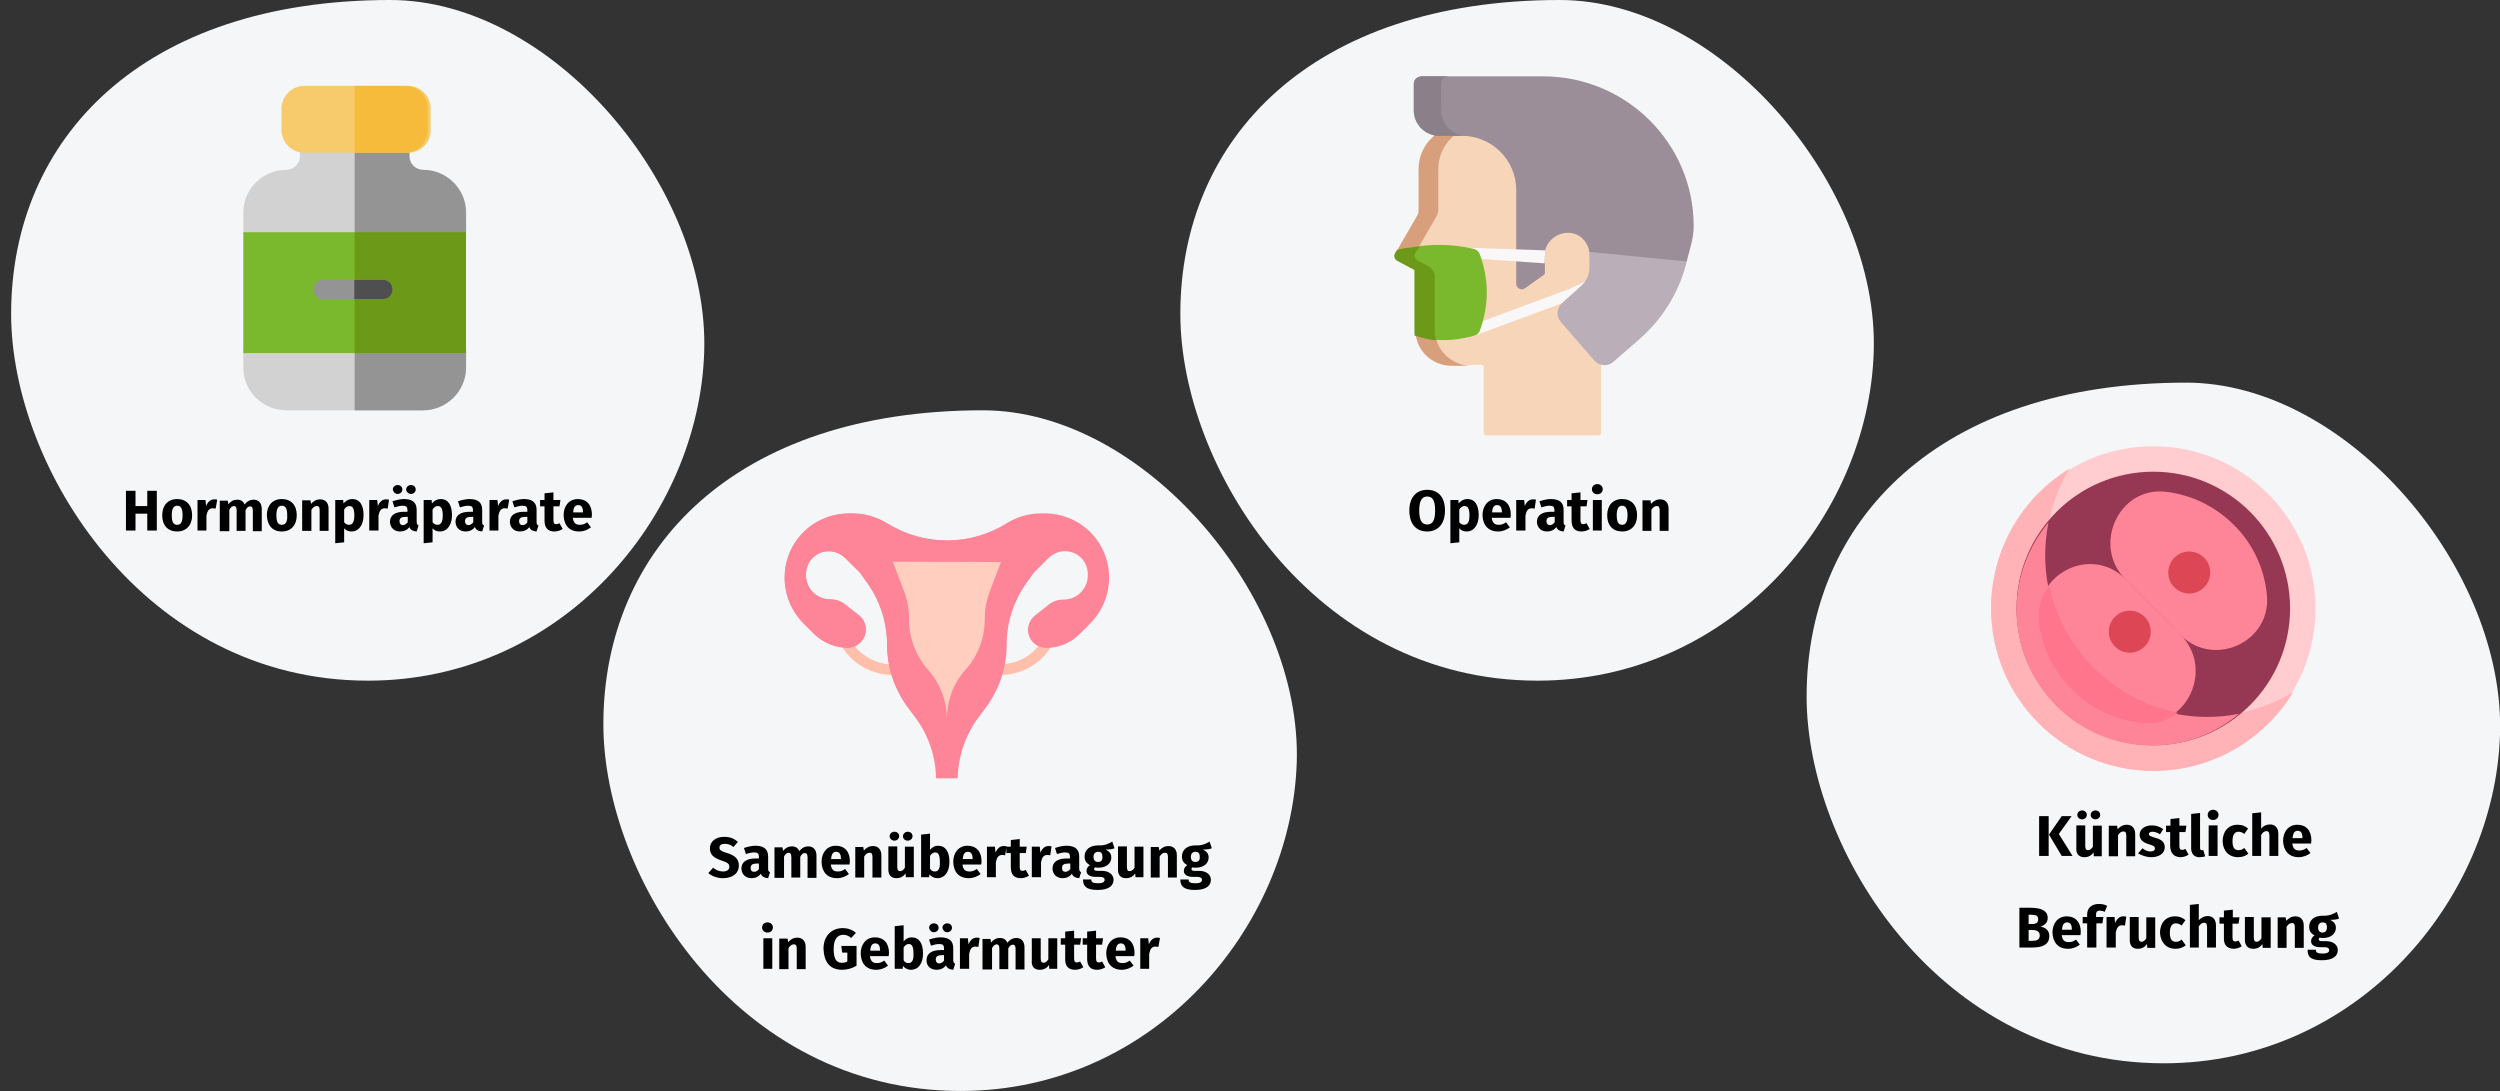 <?xml version="1.0" encoding="UTF-8"?>
<svg xmlns="http://www.w3.org/2000/svg" xmlns:xlink="http://www.w3.org/1999/xlink" version="1.1" id="Ebene_1" x="0px" y="0px" viewBox="0 0 786 343" style="enable-background:new 0 0 786 343;" xml:space="preserve">
<rect x="0" y="0" width="786" height="343" fill="#333333" stroke="none"/>
<style type="text/css">
	.st0{fill:#F5F6F7;}
	.st1{fill:#D2D2D2;}
	.st2{fill:#949494;}
	.st3{fill:#F7CA6B;}
	.st4{fill:#F7BB3C;}
	.st5{fill:#7AB92D;}
	.st6{fill:#6C9918;}
	.st7{fill:#4F4F4F;}
	.st8{fill:#F7D5B9;}
	.st9{fill:#D89F7D;}
	.st10{fill:#F9F7F8;}
	.st11{fill:#BAAFB9;}
	.st12{fill:#9B8E99;}
	.st13{fill:#8B8089;}
	.st14{fill:#FFBFAB;}
	.st15{fill:#FE8598;}
	.st16{fill:#FFCEBF;}
	.st17{fill:#FFCCCF;}
	.st18{fill:#FFB3B7;}
	.st19{fill:#963854;}
	.st20{fill:#DC4655;}
	.st21{fill:#FF758B;}
	.st22{fill:none;}
</style>
<g>
	<g>
		<path id="Oval-Copy-27" class="st0" d="M115.7,214c60.7,0,104-51.3,105.7-103.3S173.6,0,122.7,0C44.8,0,3.5,43.5,3.5,98.7    C3.5,146.7,45.1,214,115.7,214z"></path>
		<path id="Hormonpräparate" d="M42.6,166.8v-5.3h3.7v5.3h3v-12.5h-3v4.8h-3.7v-4.8h-3v12.5H42.6z M55.7,167.1c2.9,0,4.7-2,4.7-5.1    c0-3.2-1.8-5.1-4.7-5.1c-2.9,0-4.7,2-4.7,5.1C51,165.2,52.8,167.1,55.7,167.1z M55.7,165c-1.2,0-1.7-0.9-1.7-3c0-2.1,0.6-3,1.7-3    c1.2,0,1.7,0.9,1.7,3C57.4,164.1,56.9,165,55.7,165z M64.9,166.8v-4.7c0.3-1.5,0.8-2.3,2-2.3c0.3,0,0.6,0.1,0.9,0.1l0.5-2.8    c-0.3-0.1-0.6-0.1-1-0.1c-1.1,0-2,0.8-2.5,2.1l-0.2-1.9h-2.5v9.6H64.9z M72.1,166.8v-6.5c0.4-0.8,0.9-1.2,1.5-1.2    c0.4,0,0.8,0.3,0.8,1.3v6.5h2.8v-6.5c0.4-0.8,0.8-1.2,1.5-1.2c0.4,0,0.8,0.3,0.8,1.3v6.5h2.8v-7c0-1.8-1-2.9-2.5-2.9    c-1.2,0-2.1,0.5-2.9,1.5c-0.4-1-1.2-1.5-2.3-1.5c-1.2,0-2,0.5-2.8,1.4l-0.2-1.1h-2.5v9.6H72.1z M88.6,167.1c2.9,0,4.7-2,4.7-5.1    c0-3.2-1.8-5.1-4.7-5.1c-2.9,0-4.7,2-4.7,5.1C84,165.2,85.7,167.1,88.6,167.1z M88.6,165c-1.2,0-1.7-0.9-1.7-3c0-2.1,0.6-3,1.7-3    c1.2,0,1.7,0.9,1.7,3C90.4,164.1,89.8,165,88.6,165z M97.9,166.8v-6.5c0.5-0.8,1-1.2,1.7-1.2c0.6,0,0.9,0.3,0.9,1.3v6.5h2.8v-7    c0-1.8-1-2.9-2.6-2.9c-1.2,0-2.1,0.5-2.9,1.4l-0.2-1.1H95v9.6H97.9z M105.4,170.8l2.8-0.3v-4.4c0.6,0.7,1.4,1,2.3,1    c2.4,0,3.8-2.2,3.8-5.1c0-3.1-1.1-5.1-3.6-5.1c-0.9,0-1.9,0.4-2.7,1.4l-0.1-1.1h-2.5V170.8z M109.7,165c-0.6,0-1.1-0.3-1.5-0.8v-4    c0.4-0.7,1-1.1,1.6-1.1c1,0,1.6,0.6,1.6,3C111.4,164.2,110.8,165,109.7,165z M119,166.8v-4.7c0.3-1.5,0.8-2.3,2-2.3    c0.3,0,0.6,0.1,0.9,0.1l0.4-2.8c-0.3-0.1-0.6-0.1-1-0.1c-1.1,0-2,0.8-2.5,2.1l-0.2-1.9h-2.5v9.6H119z M125,155.3    c0.8,0,1.5-0.6,1.5-1.4c0-0.8-0.6-1.4-1.5-1.4c-0.8,0-1.5,0.6-1.5,1.4C123.6,154.6,124.2,155.3,125,155.3z M129.2,155.3    c0.8,0,1.5-0.6,1.5-1.4c0-0.8-0.6-1.4-1.5-1.4c-0.8,0-1.5,0.6-1.5,1.4C127.7,154.6,128.4,155.3,129.2,155.3z M125.8,167.1    c1.1,0,2.2-0.4,2.9-1.4c0.4,1,1.2,1.3,2.3,1.4l0.6-1.9c-0.4-0.2-0.6-0.4-0.6-1.2v-3.7c0-2.2-1.2-3.4-4-3.4c-1.1,0-2.4,0.3-3.6,0.7    l0.6,1.9c1-0.3,1.9-0.5,2.5-0.5c1.2,0,1.6,0.3,1.6,1.5v0.4h-1c-2.9,0-4.5,1.1-4.5,3.2C122.7,165.9,123.9,167.1,125.8,167.1z     M126.7,165.1c-0.7,0-1.1-0.5-1.1-1.2c0-1,0.6-1.4,1.9-1.4h0.7v1.7C127.8,164.7,127.3,165.1,126.7,165.1z M133.2,170.8l2.8-0.3    v-4.4c0.6,0.7,1.4,1,2.3,1c2.4,0,3.8-2.2,3.8-5.1c0-3.1-1.1-5.1-3.6-5.1c-0.9,0-1.9,0.4-2.7,1.4l-0.1-1.1h-2.5V170.8z M137.5,165    c-0.6,0-1.1-0.3-1.5-0.8v-4c0.4-0.7,1-1.1,1.6-1.1c1,0,1.6,0.6,1.6,3C139.2,164.2,138.6,165,137.5,165z M146.4,167.1    c1.1,0,2.2-0.4,2.9-1.4c0.4,1,1.2,1.3,2.3,1.4l0.6-1.9c-0.5-0.2-0.6-0.4-0.6-1.2v-3.7c0-2.2-1.2-3.4-4-3.4c-1.1,0-2.4,0.3-3.6,0.7    l0.6,1.9c1-0.3,1.9-0.5,2.5-0.5c1.2,0,1.6,0.3,1.6,1.5v0.4h-1c-2.9,0-4.5,1.1-4.5,3.2C143.3,165.9,144.5,167.1,146.4,167.1z     M147.3,165.1c-0.7,0-1.1-0.5-1.1-1.2c0-1,0.6-1.4,1.9-1.4h0.7v1.7C148.4,164.7,147.9,165.1,147.3,165.1z M156.7,166.8v-4.7    c0.3-1.5,0.8-2.3,2-2.3c0.3,0,0.6,0.1,0.9,0.1l0.5-2.8c-0.3-0.1-0.6-0.1-1-0.1c-1.1,0-2,0.8-2.5,2.1l-0.2-1.9h-2.5v9.6H156.7z     M163.5,167.1c1.1,0,2.2-0.4,2.9-1.4c0.4,1,1.2,1.3,2.3,1.4l0.6-1.9c-0.5-0.2-0.6-0.4-0.6-1.2v-3.7c0-2.2-1.2-3.4-4-3.4    c-1.1,0-2.4,0.3-3.6,0.7l0.6,1.9c1-0.3,1.9-0.5,2.5-0.5c1.2,0,1.6,0.3,1.6,1.5v0.4h-1c-2.9,0-4.5,1.1-4.5,3.2    C160.4,165.9,161.6,167.1,163.5,167.1z M164.3,165.1c-0.7,0-1.1-0.5-1.1-1.2c0-1,0.6-1.4,1.9-1.4h0.7v1.7    C165.5,164.7,165,165.1,164.3,165.1z M174.3,167.1c0.9,0,1.9-0.3,2.6-0.8l-1-1.8c-0.4,0.2-0.7,0.3-1,0.3c-0.6,0-0.9-0.3-0.9-1.2    v-4.4h1.9l0.3-2H174v-2.4l-2.8,0.3v2.1h-1.4v2h1.4v4.4C171.2,165.9,172.2,167.1,174.3,167.1z M182.1,167.1c1.5,0,2.8-0.6,3.7-1.3    l-1.2-1.6c-0.8,0.6-1.5,0.8-2.3,0.8c-1.2,0-2-0.5-2.2-2.2h5.9c0-0.3,0.1-0.7,0.1-1c0-3.1-1.7-4.9-4.4-4.9c-2.9,0-4.5,2.3-4.5,5.1    C177.3,165.1,178.9,167.1,182.1,167.1z M183.4,161.1h-3.2c0.1-1.7,0.7-2.3,1.6-2.3c1.1,0,1.5,0.9,1.5,2.2V161.1z"></path>
		<g id="hormones" transform="translate(291, 27)">
			<path id="Path" class="st1" d="M-158,102h-43c-7.4,0-13.5-6-13.5-13.4V83l2-18.8l-2-18.8v-5.6c0-7.4,6.1-13.4,13.5-13.4     c2.3,0,4.3-1.9,4.3-4.2V18c0-1.7,1.3-3,3-3h28.5c1.7,0,3,1.3,3,3v4.2c0,2.3,1.9,4.2,4.3,4.2c7.4,0,13.5,6,13.5,13.4v5.6l-2,18.8     l2,18.8v5.6C-144.5,96-150.6,102-158,102L-158,102z"></path>
			<path id="Path_1_" class="st2" d="M-158,26.4c-2.3,0-4.3-1.9-4.3-4.2V18c0-1.7-1.3-3-3-3h-14.2v87h21.5c7.4,0,13.5-6,13.5-13.4     V83l-2-18.8l2-18.8v-5.6C-144.5,32.4-150.6,26.4-158,26.4z"></path>
			<path id="Path_2_" class="st3" d="M-162.7,21h-32.7c-3.9,0-7.1-3.2-7.1-7.2V7.2c0-3.9,3.2-7.2,7.1-7.2h32.7     c3.9,0,7.1,3.2,7.1,7.2v6.7C-155.5,17.8-158.7,21-162.7,21z"></path>
			<path id="Path_3_" class="st4" d="M-163.5,0h-16v21h16c3.8,0,7-3.2,7-7.2V7.2C-156.5,3.2-159.7,0-163.5,0z"></path>
			<polygon id="Path_4_" class="st5" points="-144.5,84 -214.5,84 -214.5,46 -144.5,46    "></polygon>
			<polygon id="Path_5_" class="st6" points="-179.5,46 -144.5,46 -144.5,84 -179.5,84    "></polygon>
			<path id="Path_6_" class="st2" d="M-170.6,67h-18.9c-1.7,0-3-1.3-3-3s1.4-3,3-3h18.9c1.7,0,3,1.3,3,3S-168.9,67-170.6,67z"></path>
			<path id="Path_7_" class="st7" d="M-170.5,61h-9.1v6h9.1c1.6,0,2.9-1.3,2.9-3S-168.9,61-170.5,61z"></path>
		</g>
	</g>
	<g>
		<path id="Oval-Copy-27_1_" class="st0" d="M483.4,214c60.7,0,104-51.3,105.7-103.3C590.8,58.8,541.3,0,490.4,0    c-78,0-119.3,43.5-119.3,98.7C371.1,146.7,412.8,214,483.4,214z"></path>
		<path id="Operation" d="M448.7,167.1c3.5,0,5.6-2.5,5.6-6.6c0-4.2-2.1-6.5-5.6-6.5c-3.5,0-5.6,2.5-5.6,6.5    C443.1,164.7,445.2,167.1,448.7,167.1z M448.7,164.9c-1.6,0-2.5-1.2-2.5-4.4c0-3.1,0.9-4.4,2.5-4.4c1.7,0,2.5,1.2,2.5,4.4    C451.2,163.7,450.4,164.9,448.7,164.9z M456,170.8l2.8-0.3v-4.4c0.6,0.7,1.4,1,2.3,1c2.4,0,3.8-2.2,3.8-5.1c0-3.1-1.1-5.1-3.6-5.1    c-0.9,0-1.9,0.4-2.7,1.4l-0.1-1.1H456V170.8z M460.3,165c-0.6,0-1.1-0.3-1.5-0.8v-4c0.4-0.7,1-1.1,1.6-1.1c1,0,1.6,0.6,1.6,3    C462,164.2,461.4,165,460.3,165z M471,167.1c1.5,0,2.8-0.6,3.7-1.3l-1.2-1.6c-0.8,0.6-1.5,0.8-2.3,0.8c-1.2,0-2-0.5-2.2-2.2h5.9    c0-0.3,0.1-0.7,0.1-1c0-3.1-1.7-4.9-4.4-4.9c-2.9,0-4.5,2.3-4.5,5.1C466.2,165.1,467.9,167.1,471,167.1z M472.3,161.1h-3.2    c0.1-1.7,0.7-2.3,1.6-2.3c1.1,0,1.5,0.9,1.5,2.2V161.1z M479.6,166.8v-4.7c0.3-1.5,0.8-2.3,2-2.3c0.3,0,0.6,0.1,0.9,0.1l0.4-2.8    c-0.3-0.1-0.6-0.1-1-0.1c-1.1,0-2,0.8-2.5,2.1l-0.2-1.9h-2.5v9.6H479.6z M486.4,167.1c1.1,0,2.2-0.4,2.9-1.4    c0.4,1,1.2,1.3,2.3,1.4l0.6-1.9c-0.5-0.2-0.6-0.4-0.6-1.2v-3.7c0-2.2-1.2-3.4-4-3.4c-1.1,0-2.4,0.3-3.6,0.7l0.6,1.9    c1-0.3,1.9-0.5,2.5-0.5c1.2,0,1.6,0.3,1.6,1.5v0.4h-1c-2.9,0-4.5,1.1-4.5,3.2C483.3,165.9,484.5,167.1,486.4,167.1z M487.3,165.1    c-0.7,0-1.1-0.5-1.1-1.2c0-1,0.6-1.4,1.9-1.4h0.7v1.7C488.4,164.7,487.9,165.1,487.3,165.1z M497.2,167.1c0.9,0,1.9-0.3,2.6-0.8    l-1-1.8c-0.4,0.2-0.7,0.3-1,0.3c-0.6,0-0.9-0.3-0.9-1.2v-4.4h1.9l0.3-2h-2.2v-2.4l-2.8,0.3v2.1h-1.4v2h1.4v4.4    C494.1,165.9,495.1,167.1,497.2,167.1z M502.2,155.4c1,0,1.7-0.7,1.7-1.6s-0.7-1.6-1.7-1.6s-1.7,0.7-1.7,1.6    S501.2,155.4,502.2,155.4z M503.6,166.8v-9.6h-2.8v9.6H503.6z M510,167.1c2.9,0,4.7-2,4.7-5.1c0-3.2-1.8-5.1-4.7-5.1    s-4.7,2-4.7,5.1C505.3,165.2,507.1,167.1,510,167.1z M510,165c-1.2,0-1.7-0.9-1.7-3c0-2.1,0.6-3,1.7-3s1.7,0.9,1.7,3    C511.7,164.1,511.1,165,510,165z M519.2,166.8v-6.5c0.5-0.8,1-1.2,1.7-1.2c0.6,0,0.9,0.3,0.9,1.3v6.5h2.8v-7c0-1.8-1-2.9-2.6-2.9    c-1.2,0-2.1,0.5-2.9,1.4l-0.2-1.1h-2.5v9.6H519.2z"></path>
		<g id="medical-mask" transform="translate(521, 23)">
			<path id="Path_8_" class="st8" d="M-51.3,10l-20.4,15.5l-0.9,12V45l-5.9,10l1,3.1l3.4,1.9l-0.7,16.7l3.4,10.8l6.5,3v1.2     c0,0,0,0,0,0h9.7c0.4,0,0.7,0.3,0.7,0.7v20.7c0,0.5,0.4,0.8,0.8,0.8h35.3c0.5,0,0.8-0.4,0.8-0.8v-22V10H-51.3z"></path>
			<path id="Path_9_" class="st9" d="M-69.8,80.8l0-19l-5.5-2.9c-0.9-0.5-1.2-1.5-0.7-2.4l6.7-11.6c0.3-0.6,0.5-1.2,0.5-1.8v-13     c0-3.7,1.5-7.2,4.2-9.8l1.8-1.7l12.2-8.6h-6.4L-69,18.6l-1.8,1.7c-2.7,2.6-4.2,6.1-4.2,9.8v13c0,0.6-0.2,1.3-0.5,1.8l-6.7,11.6     c-0.5,0.8-0.2,1.9,0.7,2.4l5.5,2.9l0,19c0,6.2,5.1,11.2,11.3,11.2h6.4C-64.7,92-69.8,87-69.8,80.8z"></path>
			<g id="XMLID_196_" transform="translate(23, 50)">
				<path id="Path_10_" class="st10" d="M-41.5,17l-1.3-2.8l-7.7,3.6l-30.7,11.4c-0.9,0.3-1.3,1.3-1,2.2c0.3,0.7,0.9,1.1,1.6,1.1      c0.2,0,0.4,0,0.6-0.1L-49.3,21c0.1,0,0.2-0.1,0.3-0.2L-41.5,17z"></path>
				<path id="Path_11_" class="st11" d="M-16.6,2.5l-24.1-2.4l-3.7,5.8c0.1,0.4,0.1,0.8,0.1,1.3v4c0,2.1-0.9,4.1-2.4,5.5l-6.2,5.6      c-1.7,1.5-1.9,4.2-0.4,5.9l10.6,12.2c1.5,1.7,4.2,1.9,5.9,0.4l8.5-7.4c5.1-4.5,9.1-10,11.8-16c1.2-2.6,2.1-5.3,2.8-8.1      L-16.6,2.5z"></path>
			</g>
			<path id="Path_12_" class="st12" d="M-35.9,1H-74c-1.4,0-2.5,1.1-2.5,2.5v8.2c0,4.4,3.6,8,8,8h7.1c9.4,0,17.1,7.6,17.1,17v29.5     c0,1.4,1.6,2.3,2.8,1.4l5.9-4.2c0.2-0.1,0.3-0.3,0.3-0.5v-3.1l-0.1-0.1l0.1-3.3l0-0.1l0,0c0.2-1.6,1-3,2.1-4     c1.3-1.3,3.2-2.1,5.2-2.1c3.6,0,6.1,2.6,6.7,6l30.6,3c0.9-3.7,2.2-7.2,2.2-11.1C11.5,22.1-9.7,1-35.9,1z"></path>
			<path id="Path_13_" class="st13" d="M-60.5,19.7c-4.1-0.3-7.4-3.9-7.4-8.1V3.3c0-1.4,1.2-2.3,2.6-2.3h-8.6     c-1.4,0-2.6,0.9-2.6,2.3v8.3c0,4.5,3.6,8.1,8,8.1h7.1C-61.1,19.7-60.8,19.7-60.5,19.7L-60.5,19.7z"></path>
			<path id="Path_14_" class="st10" d="M-35.2,55.7c0,0-0.4,0-0.4,0L-55.6,55c0,0,0,0-0.1,0h-12.1c-1,0-1.8,0.7-1.8,1.7     c0,0.9,0.8,1.7,1.8,1.7h12.1l20.3,1.4C-35.4,59.8-35.2,56.1-35.2,55.7z"></path>
			<path id="Path_15_" class="st5" d="M-55.8,56.8c-0.3-0.7-0.9-1.3-1.7-1.5c-6.6-1.6-13.3-1.7-20-0.5c-0.5,1.6-1.1,3.4-1.1,3.4     l4.7,3.5l1.6,17.9l0.9,4c4.3,0.7,9,0.3,14-1.1c0.7-0.2,1.3-0.7,1.6-1.4C-52.8,73-52.8,64.9-55.8,56.8z"></path>
			<path id="Path_16_" class="st6" d="M-69.5,84c-0.3-1-0.4-2-0.4-3.1l0-16.7c0-1.5-0.8-2.9-2.2-3.6l-3.2-1.7     c-0.9-0.5-1.2-1.5-0.7-2.4l1.3-2c-2,0.3-4,0.3-6,0.8l-1.1,0.3l-0.6,1c-0.5,0.9-0.2,1.9,0.7,2.4l5.4,2.9l0,19.2c0,0.5,0,1,0.1,1.5     l0.2,0C-73.9,83.2-71.8,83.8-69.5,84L-69.5,84z"></path>
		</g>
	</g>
	<g>
		<path id="Oval-Copy-27_3_" class="st0" d="M302,343c60.7,0,104-51.3,105.7-103.3C409.3,187.8,359.8,129,309,129    c-78,0-119.3,43.5-119.3,98.7C189.7,275.7,231.3,343,302,343z"></path>
		<path id="SamenübertragunginGebärmutter" d="M227.3,276.1c3.1,0,5-1.6,5-3.9c0-2.3-1.4-3.3-3.7-4c-1.9-0.6-2.4-0.9-2.4-1.7    c0-0.8,0.6-1.2,1.7-1.2c1,0,1.9,0.3,2.7,1l1.4-1.6c-1.1-1-2.4-1.6-4.3-1.6c-2.6,0-4.5,1.4-4.5,3.6c0,1.9,1,3,3.8,3.9    c1.8,0.6,2.3,1,2.3,1.9c0,1-0.8,1.5-2,1.5c-1.2,0-2.3-0.5-3.1-1.2l-1.5,1.7C223.6,275.3,225.2,276.1,227.3,276.1z M236.3,276.1    c1.1,0,2.2-0.4,2.9-1.4c0.4,1,1.2,1.3,2.3,1.4l0.6-1.9c-0.5-0.2-0.6-0.4-0.6-1.2v-3.7c0-2.2-1.2-3.4-4-3.4c-1.1,0-2.4,0.3-3.6,0.7    l0.6,1.9c1-0.3,1.9-0.5,2.5-0.5c1.2,0,1.6,0.3,1.6,1.5v0.4h-1c-2.9,0-4.5,1.1-4.5,3.2C233.2,274.9,234.4,276.1,236.3,276.1z     M237.1,274.1c-0.7,0-1.1-0.4-1.1-1.2c0-1,0.6-1.4,1.9-1.4h0.7v1.7C238.3,273.7,237.8,274.1,237.1,274.1z M246.5,275.8v-6.5    c0.4-0.8,0.9-1.2,1.5-1.2c0.4,0,0.8,0.3,0.8,1.3v6.5h2.8v-6.5c0.4-0.8,0.8-1.2,1.5-1.2c0.4,0,0.8,0.3,0.8,1.3v6.5h2.8v-7    c0-1.8-1-2.9-2.5-2.9c-1.2,0-2.1,0.5-2.9,1.5c-0.4-1-1.2-1.5-2.3-1.5c-1.2,0-2,0.5-2.8,1.4l-0.2-1.1h-2.5v9.6H246.5z M263.2,276.1    c1.5,0,2.8-0.6,3.7-1.3l-1.2-1.6c-0.8,0.6-1.5,0.8-2.3,0.8c-1.2,0-2-0.5-2.2-2.2h5.9c0-0.3,0.1-0.7,0.1-1c0-3.1-1.7-4.9-4.4-4.9    c-2.9,0-4.5,2.3-4.5,5.1C258.4,274.1,260,276.1,263.2,276.1z M264.5,270.1h-3.2c0.1-1.7,0.7-2.3,1.6-2.3c1.1,0,1.5,0.9,1.5,2.2    V270.1z M271.7,275.8v-6.5c0.5-0.8,1-1.2,1.7-1.2c0.6,0,0.9,0.3,0.9,1.3v6.5h2.8v-7c0-1.8-1-2.9-2.6-2.9c-1.2,0-2.1,0.5-2.9,1.4    l-0.2-1.1h-2.5v9.6H271.7z M281.2,264.3c0.8,0,1.5-0.6,1.5-1.4s-0.6-1.4-1.5-1.4c-0.8,0-1.5,0.6-1.5,1.4S280.4,264.3,281.2,264.3z     M285.4,264.3c0.8,0,1.5-0.6,1.5-1.4s-0.6-1.4-1.5-1.4c-0.8,0-1.5,0.6-1.5,1.4S284.5,264.3,285.4,264.3z M281.8,276.1    c1.3,0,2.2-0.5,2.9-1.5l0.1,1.2h2.5v-9.6h-2.8v6.6c-0.4,0.7-1,1.1-1.5,1.1s-0.9-0.3-0.9-1.3v-6.5h-2.8v6.9    C279.2,275,280.1,276.1,281.8,276.1z M294.7,276.1c2.4,0,3.8-2.1,3.8-5.1c0-3.2-1.2-5.1-3.6-5.1c-1,0-1.9,0.5-2.5,1.3v-5.1    l-2.8,0.3v13.4h2.5l0.1-0.9C292.8,275.6,293.7,276.1,294.7,276.1z M293.9,274c-0.6,0-1.2-0.3-1.5-0.9v-4c0.4-0.7,1-1.1,1.6-1.1    c0.9,0,1.5,0.6,1.5,3C295.6,273.3,294.9,274,293.9,274z M304.6,276.1c1.5,0,2.8-0.6,3.7-1.3l-1.2-1.6c-0.8,0.6-1.5,0.8-2.3,0.8    c-1.2,0-2-0.5-2.2-2.2h5.9c0-0.3,0.1-0.7,0.1-1c0-3.1-1.7-4.9-4.4-4.9c-2.9,0-4.5,2.3-4.5,5.1    C299.8,274.1,301.4,276.1,304.6,276.1z M305.9,270.1h-3.2c0.1-1.7,0.7-2.3,1.6-2.3c1.1,0,1.5,0.9,1.5,2.2V270.1z M313.1,275.8    v-4.7c0.3-1.5,0.8-2.3,2-2.3c0.3,0,0.6,0.1,0.9,0.1l0.5-2.8c-0.3-0.1-0.6-0.1-1-0.1c-1.1,0-2,0.8-2.5,2.1l-0.2-1.9h-2.5v9.6H313.1    z M320.9,276.1c0.9,0,1.9-0.3,2.6-0.8l-1-1.8c-0.4,0.2-0.7,0.3-1,0.3c-0.6,0-0.9-0.3-0.9-1.2v-4.4h1.9l0.3-2h-2.2v-2.4l-2.8,0.3    v2.1h-1.4v2h1.4v4.4C317.8,274.9,318.8,276.1,320.9,276.1z M327.3,275.8v-4.7c0.3-1.5,0.8-2.3,2-2.3c0.3,0,0.6,0.1,0.9,0.1    l0.4-2.8c-0.3-0.1-0.6-0.1-1-0.1c-1.1,0-2,0.8-2.5,2.1l-0.2-1.9h-2.5v9.6H327.3z M334.1,276.1c1.1,0,2.2-0.4,2.9-1.4    c0.4,1,1.2,1.3,2.3,1.4l0.6-1.9c-0.4-0.2-0.6-0.4-0.6-1.2v-3.7c0-2.2-1.2-3.4-4-3.4c-1.1,0-2.4,0.3-3.6,0.7l0.6,1.9    c1-0.3,1.9-0.5,2.5-0.5c1.2,0,1.6,0.3,1.6,1.5v0.4h-1c-2.9,0-4.5,1.1-4.5,3.2C331,274.9,332.2,276.1,334.1,276.1z M335,274.1    c-0.7,0-1.1-0.4-1.1-1.2c0-1,0.6-1.4,1.9-1.4h0.7v1.7C336.1,273.7,335.6,274.1,335,274.1z M345.1,279.8c3.3,0,5-1.2,5-3.2    c0-1.6-1.4-2.8-3.7-2.8H345c-0.9,0-1-0.3-1-0.6c0-0.2,0.1-0.4,0.3-0.5c0.3,0.1,0.7,0.1,1.1,0.1c2.5,0,4-1.4,4-3.2    c0-1.2-0.6-1.9-1.8-2.5c1.2,0,2.1-0.1,2.8-0.4l-0.7-2.1c-1.2,0.7-2.4,1.3-4.5,1.2c-2.5,0-4.2,1.3-4.2,3.5c0,1.2,0.5,2.1,1.7,2.7    c-0.7,0.4-1.1,1.1-1.1,1.8c0,1,0.8,1.9,2.9,1.9h1.4c1,0,1.4,0.4,1.4,0.9c0,0.6-0.4,1.1-2.1,1.1c-1.7,0-2.1-0.4-2.1-1.2h-2.6    C340.5,278.6,341.5,279.8,345.1,279.8z M345.2,271c-0.9,0-1.4-0.6-1.4-1.6c0-1,0.6-1.6,1.4-1.6c1,0,1.4,0.5,1.4,1.5    C346.7,270.5,346.2,271,345.2,271z M354,276.1c1.3,0,2.2-0.5,2.9-1.5l0.1,1.2h2.5v-9.6h-2.8v6.6c-0.4,0.7-1,1.1-1.5,1.1    c-0.6,0-0.9-0.3-0.9-1.3v-6.5h-2.8v6.9C351.4,275,352.2,276.1,354,276.1z M364.6,275.8v-6.5c0.5-0.8,1-1.2,1.7-1.2    c0.6,0,0.9,0.3,0.9,1.3v6.5h2.8v-7c0-1.8-1-2.9-2.6-2.9c-1.2,0-2.1,0.5-2.9,1.4l-0.2-1.1h-2.5v9.6H364.6z M375.7,279.8    c3.3,0,5-1.2,5-3.2c0-1.6-1.4-2.8-3.7-2.8h-1.4c-0.9,0-1-0.3-1-0.6c0-0.2,0.1-0.4,0.3-0.5c0.3,0.1,0.7,0.1,1.1,0.1    c2.5,0,4-1.4,4-3.2c0-1.2-0.6-1.9-1.8-2.5c1.2,0,2.1-0.1,2.8-0.4l-0.7-2.1c-1.2,0.7-2.4,1.3-4.5,1.2c-2.5,0-4.2,1.3-4.2,3.5    c0,1.2,0.5,2.1,1.7,2.7c-0.7,0.4-1.1,1.1-1.1,1.8c0,1,0.8,1.9,2.9,1.9h1.4c1,0,1.4,0.4,1.4,0.9c0,0.6-0.4,1.1-2.1,1.1    c-1.7,0-2.1-0.4-2.1-1.2h-2.6C371.1,278.6,372.1,279.8,375.7,279.8z M375.8,271c-0.9,0-1.4-0.6-1.4-1.6c0-1,0.6-1.6,1.4-1.6    c1,0,1.4,0.5,1.4,1.5C377.3,270.5,376.8,271,375.8,271z M241.3,293.2c1,0,1.7-0.7,1.7-1.6s-0.7-1.6-1.7-1.6s-1.7,0.7-1.7,1.6    S240.3,293.2,241.3,293.2z M242.8,304.6V295h-2.8v9.6H242.8z M247.9,304.6v-6.5c0.5-0.8,1-1.2,1.7-1.2c0.6,0,0.9,0.3,0.9,1.3v6.5    h2.8v-7c0-1.8-1-2.9-2.6-2.9c-1.2,0-2.1,0.5-2.9,1.4l-0.2-1.1H245v9.6H247.9z M264.8,304.9c1.6,0,3.3-0.5,4.5-1.3v-6.2h-4.8    l0.3,2.1h1.6v2.8c-0.5,0.3-1.1,0.4-1.7,0.4c-1.7,0-2.6-1.1-2.6-4.4c0-3.1,1.3-4.4,3-4.4c1,0,1.7,0.3,2.5,1l1.5-1.6    c-1-0.9-2.4-1.5-4.2-1.5c-3.3,0-6,2.3-6,6.5C259.1,302.6,261,304.9,264.8,304.9z M275.5,304.9c1.5,0,2.8-0.6,3.7-1.3l-1.2-1.6    c-0.8,0.6-1.5,0.8-2.3,0.8c-1.2,0-2-0.5-2.2-2.2h5.9c0-0.3,0.1-0.7,0.1-1c0-3.1-1.7-4.9-4.4-4.9c-2.9,0-4.5,2.3-4.5,5.1    C270.7,302.9,272.3,304.9,275.5,304.9z M276.8,298.9h-3.2c0.1-1.7,0.7-2.3,1.6-2.3c1.1,0,1.5,0.9,1.5,2.2V298.9z M286.4,304.9    c2.4,0,3.8-2.1,3.8-5.1c0-3.2-1.2-5.1-3.6-5.1c-1,0-1.9,0.5-2.5,1.3v-5.1l-2.8,0.3v13.4h2.5l0.1-0.9    C284.5,304.4,285.3,304.9,286.4,304.9z M285.6,302.8c-0.6,0-1.2-0.3-1.5-0.9v-4c0.4-0.7,1-1.1,1.6-1.1c0.9,0,1.5,0.6,1.5,3    C287.3,302.1,286.6,302.8,285.6,302.8z M293.6,293.1c0.8,0,1.5-0.6,1.5-1.4c0-0.8-0.6-1.4-1.5-1.4c-0.8,0-1.5,0.6-1.5,1.4    C292.2,292.4,292.8,293.1,293.6,293.1z M297.8,293.1c0.8,0,1.5-0.6,1.5-1.4c0-0.8-0.6-1.4-1.5-1.4c-0.8,0-1.5,0.6-1.5,1.4    C296.4,292.4,297,293.1,297.8,293.1z M294.5,304.9c1.1,0,2.2-0.4,2.9-1.4c0.4,1,1.2,1.3,2.3,1.4l0.6-1.9c-0.4-0.2-0.6-0.4-0.6-1.2    v-3.7c0-2.2-1.2-3.4-4-3.4c-1.1,0-2.4,0.3-3.6,0.7l0.6,1.9c1-0.3,1.9-0.5,2.5-0.5c1.2,0,1.6,0.3,1.6,1.5v0.4h-1    c-2.9,0-4.5,1.1-4.5,3.2C291.3,303.7,292.5,304.9,294.5,304.9z M295.3,302.9c-0.7,0-1.1-0.5-1.1-1.2c0-1,0.6-1.4,1.9-1.4h0.7v1.7    C296.5,302.5,295.9,302.9,295.3,302.9z M304.7,304.6v-4.7c0.3-1.5,0.8-2.3,2-2.3c0.3,0,0.6,0.1,0.9,0.1l0.4-2.8    c-0.3-0.1-0.6-0.1-1-0.1c-1.1,0-2,0.8-2.5,2.1l-0.2-1.9h-2.5v9.6H304.7z M311.9,304.6v-6.5c0.4-0.8,0.9-1.2,1.5-1.2    c0.4,0,0.8,0.3,0.8,1.3v6.5h2.8v-6.5c0.4-0.8,0.8-1.2,1.5-1.2c0.4,0,0.8,0.3,0.8,1.3v6.5h2.8v-7c0-1.8-1-2.9-2.5-2.9    c-1.2,0-2.1,0.5-2.9,1.5c-0.4-1-1.2-1.5-2.3-1.5c-1.2,0-2,0.5-2.8,1.4l-0.2-1.1h-2.5v9.6H311.9z M326.9,304.9    c1.3,0,2.2-0.5,2.9-1.5l0.1,1.2h2.5V295h-2.8v6.6c-0.4,0.7-1,1.1-1.5,1.1s-0.9-0.3-0.9-1.3V295h-2.8v6.9    C324.2,303.8,325.1,304.9,326.9,304.9z M338,304.9c0.9,0,1.9-0.3,2.6-0.8l-1-1.8c-0.4,0.2-0.7,0.3-1,0.3c-0.6,0-0.9-0.3-0.9-1.2    V297h1.9l0.3-2h-2.2v-2.4l-2.8,0.3v2.1h-1.4v2h1.4v4.4C334.8,303.7,335.9,304.9,338,304.9z M344.9,304.9c0.9,0,1.9-0.3,2.6-0.8    l-1-1.8c-0.4,0.2-0.7,0.3-1,0.3c-0.6,0-0.9-0.3-0.9-1.2V297h1.9l0.3-2h-2.2v-2.4l-2.8,0.3v2.1h-1.4v2h1.4v4.4    C341.8,303.7,342.8,304.9,344.9,304.9z M352.7,304.9c1.5,0,2.8-0.6,3.7-1.3l-1.2-1.6c-0.8,0.6-1.5,0.8-2.3,0.8    c-1.2,0-2-0.5-2.2-2.2h5.9c0-0.3,0.1-0.7,0.1-1c0-3.1-1.7-4.9-4.4-4.9c-2.9,0-4.5,2.3-4.5,5.1    C347.9,302.9,349.6,304.9,352.7,304.9z M354,298.9h-3.2c0.1-1.7,0.7-2.3,1.6-2.3c1.1,0,1.5,0.9,1.5,2.2V298.9z M361.3,304.6v-4.7    c0.3-1.5,0.8-2.3,2-2.3c0.3,0,0.6,0.1,0.9,0.1l0.5-2.8c-0.3-0.1-0.6-0.1-1-0.1c-1.1,0-2,0.8-2.5,2.1l-0.2-1.9h-2.5v9.6H361.3z"></path>
		<g id="Group-2" transform="translate(393, 226)">
			<g id="vagina" transform="translate(0, 0.5)">
				<path id="Path_17_" class="st14" d="M-78.3-14.3v-3.4c4.7,0,9.3-2.3,12.1-6.1l1.8-2.4l2.7,2l-1.8,2.4      C-67-17.1-72.5-14.3-78.3-14.3z"></path>
				<path id="Path_18_" class="st14" d="M-112.3-14.3c-5.8,0-11.4-2.7-14.9-7.3l-1.3-1.7l2.7-2l1.3,1.7c2.9,3.7,7.4,6,12.2,6V-14.3z      "></path>
				<path id="Path_19_" class="st15" d="M-96.6,18.2h-2.1v0.6c0-7.3-2.4-14.3-6.8-20.1l-1.8-2.4c-4.4-5.8-6.8-12.9-6.8-20.1      c0-7-2.2-13.8-6.3-19.5l-2.2-3.1l-4.7-4.7c-1.4-1.3-3.2-2.1-5.1-2.1c-4,0-7.2,3.2-7.2,7.2v0.5c0,4.1,3.4,7.5,7.6,7.5      c1.7,0,3.4,0.6,4.7,1.6l4.3,3.4c1.4,1.1,2.2,2.7,2.2,4.5c0,3.1-2.6,5.7-5.7,5.7c-3.9,0-7.7-1.6-10.5-4.3l-3.2-3.2      c-3.9-3.9-6.1-9.1-6.1-14.6c0-5.4,2.1-10.5,5.9-14.3c3.8-3.8,9-5.9,14.4-5.9h1.1c3.8,0,7.5,1.1,10.8,3.1l0,0      c5.7,3.5,12.2,5.4,18.8,5.4c6.7,0,13.2-1.9,18.8-5.4l0,0c3.2-2,7-3.1,10.8-3.1h1.1c5.4,0,10.6,2.1,14.4,5.9      c3.8,3.8,5.9,8.9,5.9,14.3c0,5.5-2.2,10.7-6.1,14.6l-3.2,3.2c-2.8,2.8-6.6,4.3-10.5,4.3c-3.2,0-5.7-2.6-5.7-5.7      c0-1.7,0.8-3.4,2.2-4.5l4.3-3.4c1.3-1.1,3-1.6,4.7-1.6c4.2,0,7.6-3.4,7.6-7.5V-46c0-4-3.2-7.2-7.2-7.2c-1.9,0-3.7,0.8-5.1,2.1      l-4.7,4.7l-2.2,3.1c-4.1,5.7-6.3,12.5-6.3,19.5c0,7.3-2.4,14.3-6.8,20.1l-1.8,2.4c-4.4,5.8-6.8,12.9-6.8,20.1v-0.6"></path>
				<path id="Path_20_" class="st15" d="M-76.6-41.4c0-6.5-1.3-12.8-3.7-18.4c-4.7,2.2-9.8,3.3-15,3.3c-6.7,0-13.2-1.9-18.8-5.4l0,0      c-3.2-2-7-3.1-10.8-3.1h-1.1c-5.4,0-10.6,2.1-14.4,5.9s-5.9,8.9-5.9,14.2c0,5.4,2.2,10.7,6.1,14.5l3.2,3.1      c2.8,2.8,6.6,4.3,10.5,4.3c3.2,0,5.7-2.5,5.7-5.7c0-1.7-0.8-3.4-2.2-4.4l-4.3-3.4c-1.3-1.1-3-1.6-4.7-1.6      c-4.2,0-7.6-3.3-7.6-7.5v-0.5c0-3.9,3.2-7.1,7.2-7.1c1.9,0,3.7,0.8,5.1,2.1l4.7,4.6l2.2,3.1c4.1,5.7,6.3,12.5,6.3,19.5      c0,7.2,2.4,14.3,6.8,20.1l1.8,2.3c0.7,0.9,1.3,1.9,1.9,2.8C-87.7-6.2-76.6-22.5-76.6-41.4z"></path>
				<path id="Path_21_" class="st16" d="M-78.3-49.8l-3.6,9.5c-1,2.7-1.5,5.5-1.5,8.4v0.2c0,5.8-2.1,11.4-6,15.7s-5.9,9.9-5.9,15.7      v1.2v-1.2c0-5.8-2.1-11.4-6-15.7c-3.8-4.4-5.9-9.9-5.9-15.7V-32c0-2.9-0.5-5.7-1.5-8.4l-3.6-9.5"></path>
			</g>
		</g>
	</g>
	<g>
		<path id="Oval-Copy-27_2_" class="st0" d="M680.3,334.3c60.7,0,104-51.3,105.7-103.3c1.7-51.9-47.8-110.7-98.7-110.7    c-78,0-119.3,43.5-119.3,98.7C568,267.1,609.6,334.3,680.3,334.3z"></path>
		<path id="künstlicheBefruchtung" d="M654.6,257.6c0.8,0,1.5-0.6,1.5-1.4s-0.6-1.4-1.5-1.4c-0.8,0-1.5,0.6-1.5,1.4    S653.8,257.6,654.6,257.6z M658.8,257.6c0.8,0,1.5-0.6,1.5-1.4s-0.6-1.4-1.5-1.4c-0.8,0-1.5,0.6-1.5,1.4S658,257.6,658.8,257.6z     M655.3,269.5c1.3,0,2.2-0.5,2.9-1.5l0.1,1.2h2.5v-9.6h-2.8v6.6c-0.4,0.7-1,1.1-1.5,1.1s-0.9-0.3-0.9-1.3v-6.5h-2.8v6.9    C652.6,268.3,653.5,269.5,655.3,269.5z M665.9,269.1v-6.5c0.5-0.8,1-1.2,1.7-1.2c0.6,0,0.9,0.3,0.9,1.3v6.5h2.8v-7    c0-1.8-1-2.9-2.6-2.9c-1.2,0-2.1,0.5-2.9,1.4l-0.2-1.1H663v9.6H665.9z M676.4,269.5c2.4,0,4.2-1.2,4.2-3.1c0-1.7-1.1-2.5-3-3    c-1.7-0.5-2-0.7-2-1.2c0-0.4,0.4-0.7,1.2-0.7c0.7,0,1.5,0.3,2.3,0.8l1-1.6c-0.9-0.7-2.1-1.2-3.5-1.2c-2.4,0-3.9,1.3-3.9,2.9    c0,1.5,0.9,2.4,2.8,3c1.7,0.5,2,0.7,2,1.4c0,0.6-0.5,0.9-1.4,0.9c-0.9,0-1.8-0.4-2.5-1l-1.4,1.6    C673.3,268.9,674.7,269.5,676.4,269.5z M685.5,269.5c0.9,0,1.9-0.3,2.6-0.8l-1-1.8c-0.4,0.2-0.7,0.3-1,0.3c-0.6,0-0.9-0.3-0.9-1.2    v-4.4h1.9l0.3-2h-2.2v-2.4l-2.8,0.3v2.1H681v2h1.3v4.4C682.4,268.2,683.4,269.4,685.5,269.5z M691.5,269.5c0.7,0,1.4-0.1,1.8-0.3    l-0.6-2c-0.1,0.1-0.3,0.1-0.5,0.1c-0.3,0-0.5-0.2-0.5-0.7v-11l-2.8,0.3v11C689,268.5,689.9,269.5,691.5,269.5z M695.8,257.8    c1,0,1.7-0.7,1.7-1.6s-0.7-1.6-1.7-1.6s-1.7,0.7-1.7,1.6S694.8,257.8,695.8,257.8z M697.2,269.1v-9.6h-2.8v9.6H697.2z     M703.7,269.5c1.3,0,2.3-0.4,3.2-1.1l-1.3-1.8c-0.6,0.5-1.1,0.7-1.8,0.7c-1.1,0-1.9-0.6-1.9-2.8c0-2.1,0.7-3,1.9-3    c0.6,0,1.2,0.2,1.8,0.7l1.2-1.7c-0.9-0.8-1.9-1.2-3.3-1.2c-2.9,0-4.7,2.1-4.7,5.2C698.9,267.5,700.7,269.5,703.7,269.5z     M710.9,269.1v-6.6c0.5-0.8,1-1.2,1.7-1.2c0.5,0,0.9,0.3,0.9,1.3v6.5h2.8v-7c0-1.8-1-2.9-2.6-2.9c-1.1,0-2,0.4-2.8,1.3v-5.1    l-2.8,0.3v13.4H710.9z M722.7,269.5c1.5,0,2.8-0.6,3.7-1.3l-1.2-1.6c-0.8,0.6-1.5,0.8-2.3,0.8c-1.2,0-2-0.5-2.2-2.2h5.9    c0-0.3,0.1-0.7,0.1-1c0-3.1-1.7-4.9-4.4-4.9c-2.9,0-4.5,2.3-4.5,5.1C717.9,267.4,719.6,269.5,722.7,269.5z M724,263.5h-3.2    c0.1-1.7,0.7-2.3,1.6-2.3c1.1,0,1.5,0.9,1.5,2.2V263.5z M638.9,297.9c3.1,0,5.4-0.8,5.4-3.6c0-2-1.4-2.7-2.8-3    c1.2-0.3,2.3-1.1,2.3-2.7c0-2.3-2.1-3.2-5.4-3.2h-3.5v12.5H638.9z M638.9,290.5h-1.1v-2.9h0.9c1.4,0,2.1,0.3,2.1,1.4    S640.2,290.5,638.9,290.5z M638.9,295.8h-1.1v-3.4h1.3c1.3,0,2.2,0.5,2.2,1.7C641.3,295.5,640.3,295.8,638.9,295.8z M650.2,298.3    c1.5,0,2.8-0.6,3.7-1.3l-1.2-1.6c-0.8,0.6-1.5,0.8-2.3,0.8c-1.2,0-2-0.5-2.2-2.2h5.9c0-0.3,0.1-0.7,0.1-1c0-3.1-1.7-4.9-4.4-4.9    c-2.9,0-4.5,2.3-4.5,5.1C645.4,296.2,647,298.3,650.2,298.3z M651.5,292.3h-3.2c0.1-1.7,0.7-2.3,1.6-2.3c1.1,0,1.5,0.9,1.5,2.2    V292.3z M659.1,297.9v-7.6h1.9l0.3-2h-2.3v-0.7c0-0.9,0.3-1.3,1.2-1.3c0.4,0,1,0.1,1.5,0.4l0.8-1.9c-0.7-0.4-1.6-0.6-2.6-0.6    c-2.4,0-3.7,1.4-3.7,3.3v0.8h-1.4v2h1.4v7.6H659.1z M665.2,297.9v-4.7c0.3-1.5,0.8-2.3,2-2.3c0.3,0,0.6,0.1,0.9,0.1l0.4-2.8    c-0.3-0.1-0.6-0.1-1-0.1c-1.1,0-2,0.8-2.5,2.1l-0.2-1.9h-2.5v9.6H665.2z M672.1,298.3c1.3,0,2.2-0.5,2.9-1.5l0.1,1.2h2.5v-9.6    h-2.8v6.6c-0.4,0.7-1,1.1-1.5,1.1s-0.9-0.3-0.9-1.3v-6.5h-2.8v6.9C669.5,297.1,670.3,298.3,672.1,298.3z M684,298.3    c1.3,0,2.3-0.4,3.2-1.1l-1.3-1.8c-0.6,0.5-1.1,0.7-1.8,0.7c-1.1,0-1.9-0.6-1.9-2.8c0-2.1,0.7-3,1.9-3c0.6,0,1.2,0.2,1.8,0.7    l1.2-1.7c-0.9-0.8-1.9-1.2-3.3-1.2c-2.9,0-4.7,2.1-4.7,5.2C679.3,296.3,681.1,298.3,684,298.3z M691.3,297.9v-6.6    c0.5-0.8,1-1.2,1.7-1.2c0.5,0,0.9,0.3,0.9,1.3v6.5h2.8v-7c0-1.8-1-2.9-2.6-2.9c-1.1,0-2,0.5-2.8,1.3v-5.1l-2.8,0.3v13.4H691.3z     M702.2,298.3c0.9,0,1.9-0.3,2.6-0.8l-1-1.8c-0.4,0.2-0.7,0.3-1,0.3c-0.6,0-0.9-0.3-0.9-1.2v-4.4h1.9l0.3-2H702V286l-2.8,0.3v2.1    h-1.4v2h1.4v4.4C699.1,297,700.1,298.2,702.2,298.3z M708.4,298.3c1.3,0,2.2-0.5,2.9-1.5l0.1,1.2h2.5v-9.6H711v6.6    c-0.4,0.7-1,1.1-1.5,1.1s-0.9-0.3-0.9-1.3v-6.5h-2.8v6.9C705.7,297.1,706.6,298.3,708.4,298.3z M718.9,297.9v-6.5    c0.5-0.8,1-1.2,1.7-1.2c0.6,0,0.9,0.3,0.9,1.3v6.5h2.8v-7c0-1.8-1-2.9-2.6-2.9c-1.2,0-2.1,0.5-2.9,1.4l-0.2-1.1h-2.5v9.6H718.9z     M730,301.9c3.3,0,5-1.2,5-3.2c0-1.6-1.4-2.8-3.7-2.8H730c-0.9,0-1-0.3-1-0.6c0-0.2,0.1-0.4,0.3-0.5c0.3,0.1,0.7,0.1,1.1,0.1    c2.5,0,4-1.4,4-3.2c0-1.2-0.6-1.9-1.8-2.5c1.2,0,2.1-0.1,2.8-0.4l-0.7-2.1c-1.2,0.7-2.4,1.3-4.5,1.2c-2.5,0-4.2,1.3-4.2,3.5    c0,1.2,0.5,2.1,1.7,2.7c-0.7,0.4-1.1,1.1-1.1,1.8c0,1,0.8,1.9,2.9,1.9h1.4c1,0,1.4,0.4,1.4,0.9c0,0.6-0.4,1.1-2.1,1.1    c-1.7,0-2.1-0.4-2.1-1.2h-2.6C725.5,300.8,726.4,301.9,730,301.9z M730.2,293.2c-0.9,0-1.4-0.6-1.4-1.6c0-1,0.6-1.6,1.4-1.6    c1,0,1.4,0.5,1.4,1.5C731.6,292.6,731.1,293.2,730.2,293.2z"></path>
		<g id="ovum" transform="translate(640, 214)">
			<circle id="Oval" class="st17" cx="37" cy="-22.7" r="51"></circle>
			<path id="Path_22_" class="st18" d="M54.5,11C26.3,11,3.3-11.9,3.3-40.2c0-9.7,2.7-18.8,7.4-26.5C-4.1-57.7-14-41.4-14-22.8     c0,28.3,22.9,51.2,51.2,51.2C55.8,28.3,72,18.4,81,3.6C73.3,8.3,64.2,11,54.5,11z"></path>
			<circle id="Oval_1_" class="st19" cx="37" cy="-22.7" r="43"></circle>
			<path id="Path_23_" class="st15" d="M-6-22.2c0,23.5,19.1,42.6,42.6,42.6c10.5,0,20-3.8,27.4-10c-3.3,0.7-6.7,1-10.3,1     C25.7,11.3,3-11.4,3-39.4c0-3.5,0.4-6.9,1-10.3C-2.2-42.2-6-32.7-6-22.2z"></path>
			<g id="Group" transform="translate(15, 14)">
				<path id="Path_24_" class="st15" d="M13.3-45.9C2.5-56.8-15.8-47.6-13.8-32.3c1,7.6,4.4,15,10.2,20.9C2.5-5.3,10.1-1.8,18-0.9      c14.8,1.6,23.1-16.9,12.6-27.5L13.3-45.9z"></path>
				<path id="Path_25_" class="st15" d="M13.2-45.9C2.7-56.5,11.1-75,25.8-73.4c7.9,0.9,15.5,4.4,21.6,10.5s9.5,13.8,10.3,21.8      c1.6,14.9-16.7,23.3-27.2,12.7L13.2-45.9z"></path>
			</g>
			<g id="Group_1_" transform="translate(15, 33)">
				<ellipse id="Oval_2_" class="st20" cx="14.6" cy="-48.4" rx="6.6" ry="6.6"></ellipse>
				<ellipse id="Oval_3_" class="st20" cx="33.3" cy="-67" rx="6.6" ry="6.6"></ellipse>
				<path id="Path_26_" class="st21" d="M-10.7-62.9c-2.5,3.1-3.8,7.3-3.2,12c1,7.6,4.5,14.9,10.4,20.8c6.1,6.1,13.9,9.5,21.8,10.4      c4.5,0.5,8.4-0.8,11.4-3.2C9.4-27-6.6-42.8-10.7-62.9z"></path>
			</g>
		</g>
		<path id="K" d="M644.1,269.1v-12.5h-3v12.5H644.1z M651.6,269.1l-4.3-6.9l4-5.6h-3.1l-4,5.8l4,6.7H651.6z"></path>
	</g>
	<rect class="st22" width="786" height="343"></rect>
</g>
</svg>
